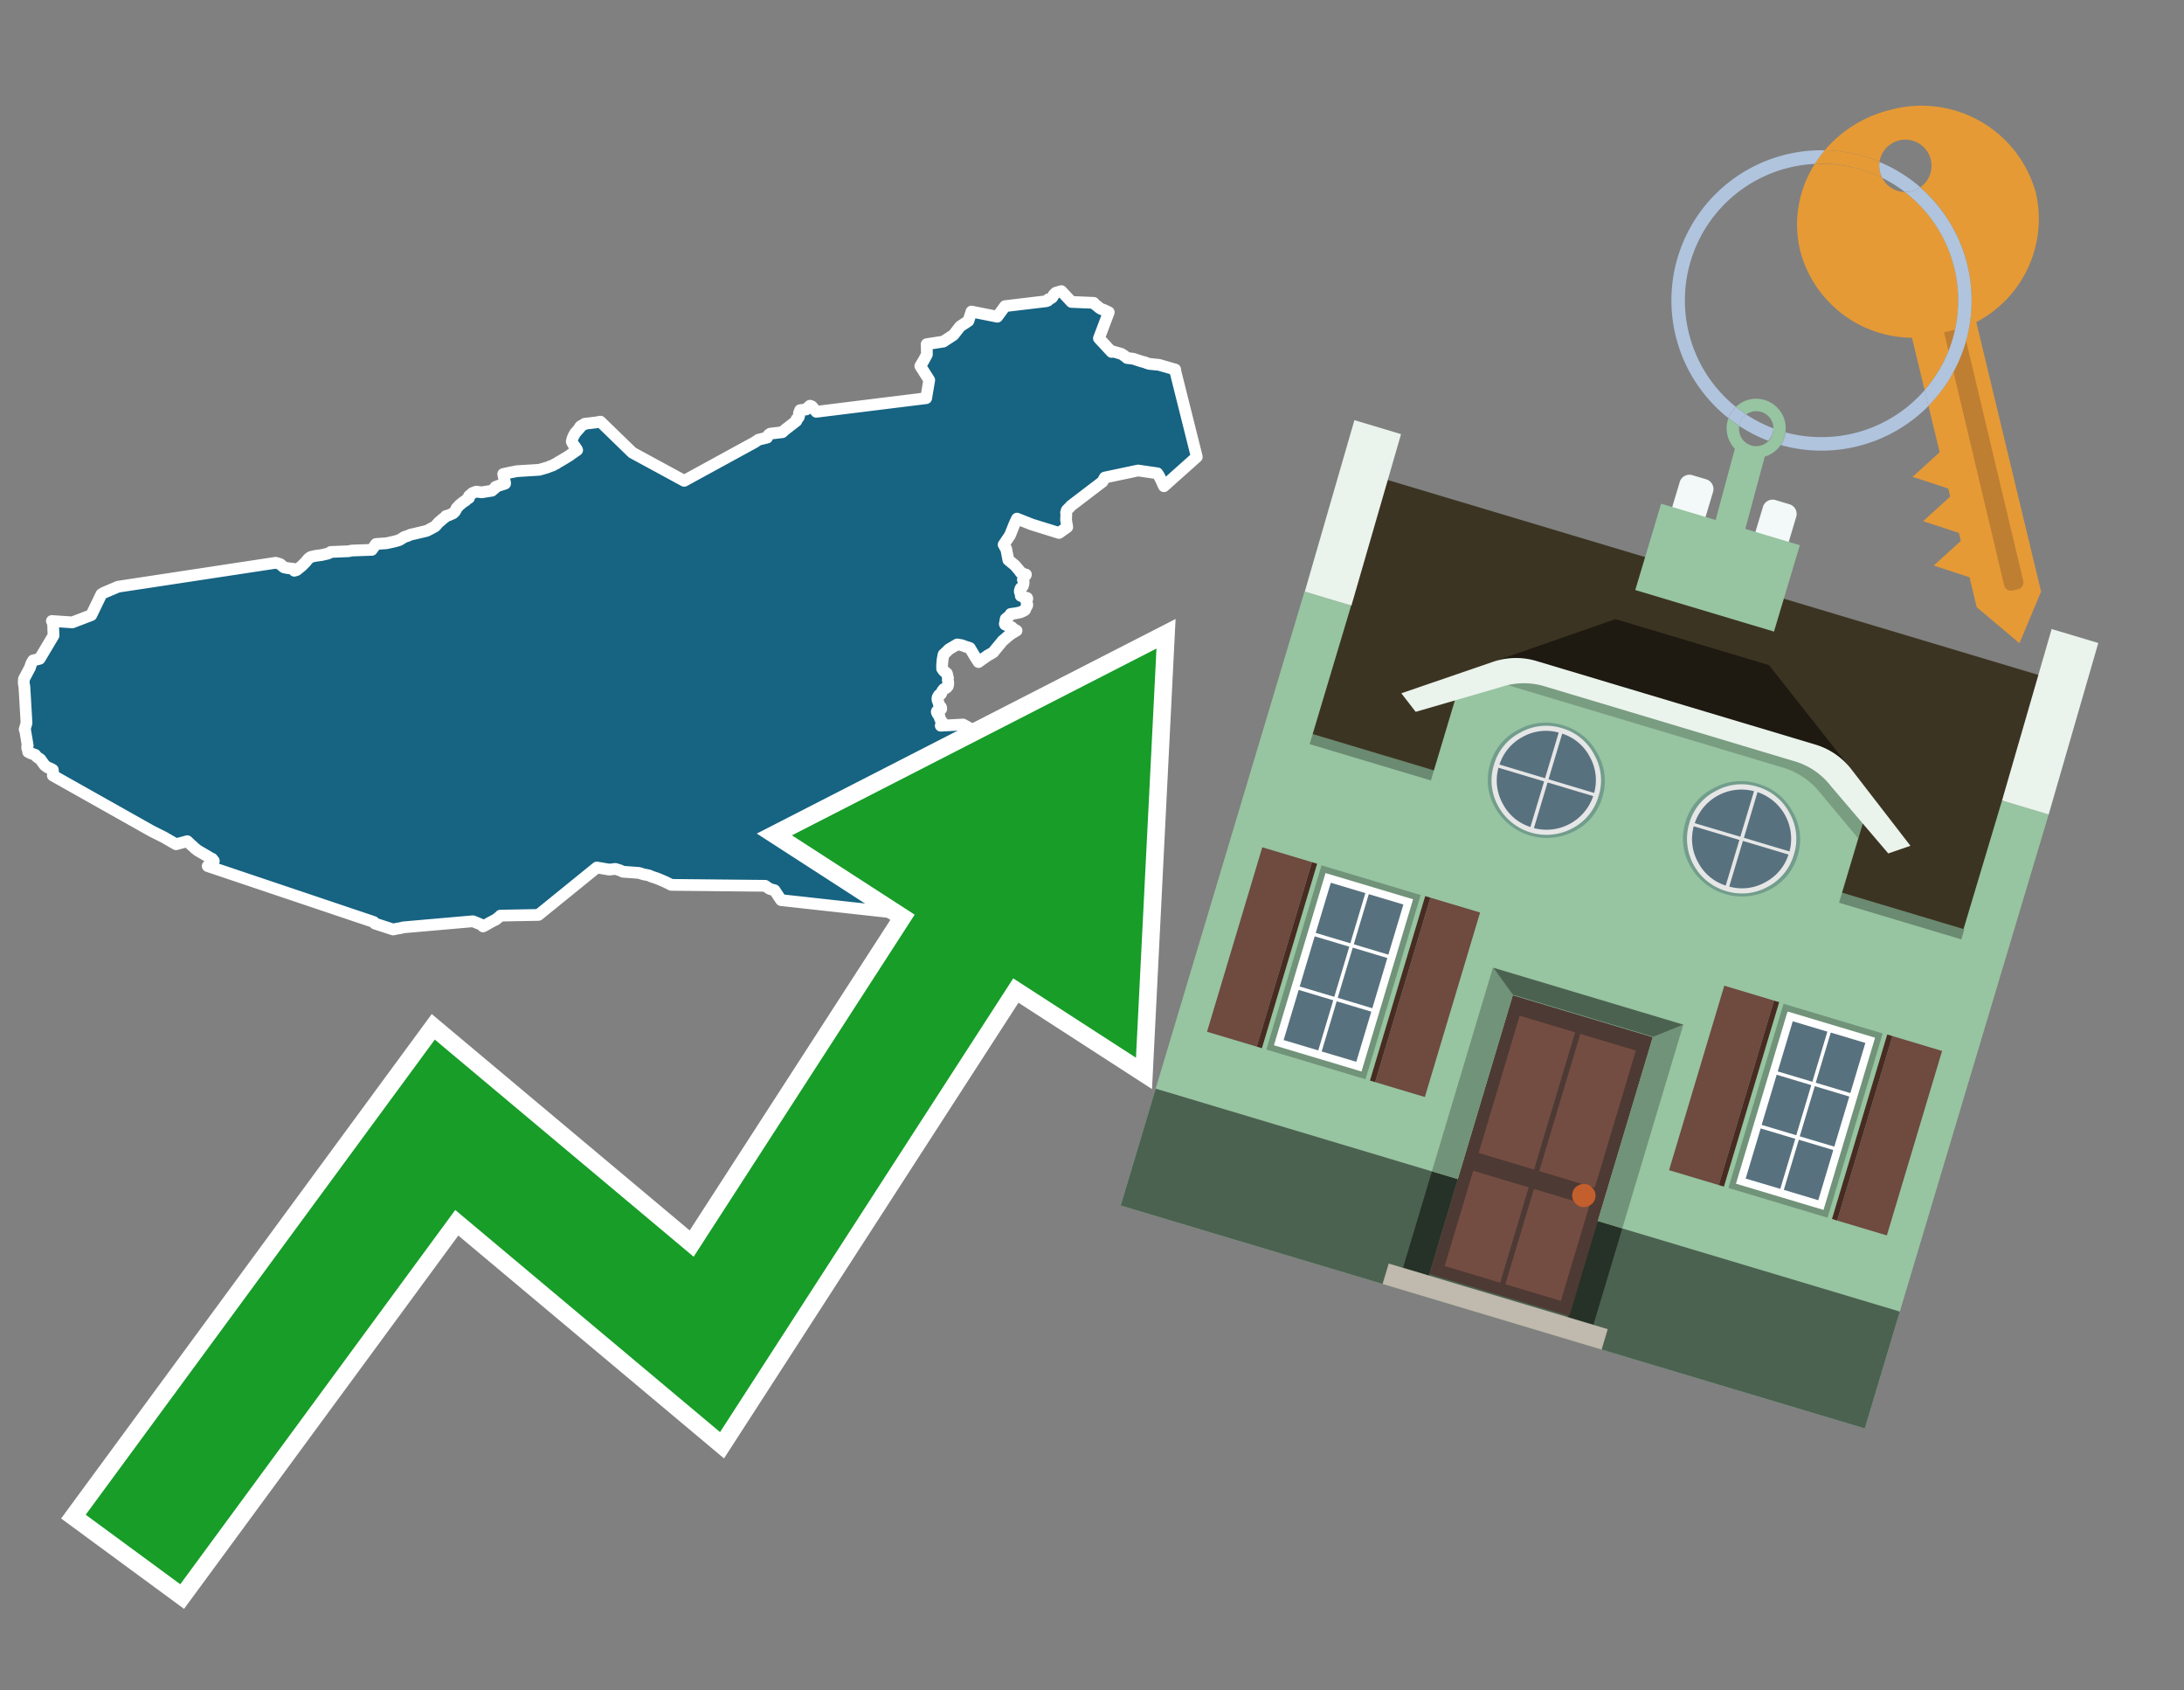 <svg id="Text" xmlns="http://www.w3.org/2000/svg" width="93.05" height="72" viewBox="0 0 93.05 72"><rect x="0" y="0" width="93.05" height="72" fill="#808080" stroke="none"/><polygon points="11.75,23.97 11.92,24.02 11.97,24.05 12.06,24.14 12.11,24.17 12.27,24.2 12.51,24.23 12.54,24.31 12.64,24.28 12.85,24.11 13.02,23.94 13.05,23.9 13.12,23.82 13.16,23.78 13.2,23.75 13.25,23.72 13.42,23.68 13.71,23.64 13.84,23.61 13.97,23.58 14.05,23.54 14.09,23.51 14.84,23.48 14.99,23.45 15.84,23.42 16.02,23.17 16.46,23.14 16.6,23.11 16.78,23.07 16.93,23.03 17.02,23 17.15,22.92 17.23,22.87 17.36,22.83 17.5,22.77 17.64,22.74 18.06,22.64 18.18,22.61 18.3,22.55 18.43,22.48 18.54,22.42 18.7,22.24 18.74,22.21 18.78,22.18 18.84,22.12 18.92,22.06 18.96,22.03 19,21.98 19.11,21.95 19.31,21.86 19.38,21.79 19.43,21.7 19.45,21.65 19.57,21.52 19.63,21.47 19.68,21.43 19.74,21.38 19.84,21.32 19.86,21.29 19.9,21.26 19.98,21.21 19.98,21.17 19.98,21.13 20.1,21.03 20.13,21 20.29,20.94 20.52,20.97 20.96,20.9 21.01,20.85 21.08,20.8 21.1,20.77 21.11,20.74 21.27,20.68 21.4,20.64 21.52,20.6 21.52,20.56 21.48,20.39 21.44,20.19 21.71,20.13 21.87,20.1 22.02,20.07 22.98,20.01 23.15,19.96 23.32,19.91 23.44,19.86 23.56,19.82 23.62,19.78 23.69,19.75 23.78,19.69 23.97,19.58 24.07,19.52 24.28,19.39 24.33,19.35 24.59,19.17 24.57,19.13 24.49,19.01 24.45,18.97 24.39,18.87 24.36,18.81 24.39,18.68 24.44,18.56 24.51,18.44 24.59,18.35 24.67,18.26 24.7,18.23 24.7,18.2 24.72,18.17 24.76,18.14 24.86,18.09 24.91,18.05 25.17,18.02 25.41,17.99 25.58,17.96 26.94,19.28 29.15,20.48 32.15,18.84 32.24,18.78 32.31,18.73 32.68,18.64 32.69,18.6 32.74,18.53 32.77,18.5 32.82,18.47 33.33,18.41 33.44,18.31 33.93,17.93 33.94,17.89 33.94,17.85 33.99,17.82 34.03,17.77 34.05,17.7 34.05,17.63 34.04,17.6 34.05,17.57 34.08,17.51 34.09,17.47 34.35,17.44 34.39,17.39 34.44,17.34 34.51,17.28 34.59,17.31 34.78,17.54 39.46,16.96 39.59,16.19 39.21,15.59 39.35,15.36 39.49,15.1 39.49,15.03 39.48,14.66 40.19,14.55 40.62,14.27 40.91,13.9 41.26,13.67 41.39,13.27 42.49,13.49 42.82,13.04 44.58,12.83 44.65,12.8 44.66,12.75 44.75,12.72 44.81,12.69 44.84,12.66 44.86,12.62 44.88,12.59 44.89,12.56 44.95,12.5 44.98,12.47 45.11,12.43 45.22,12.4 45.65,12.86 46.6,12.9 46.63,12.94 46.66,12.97 46.71,13.01 46.79,13.07 46.82,13.1 46.88,13.14 46.94,13.17 47.03,13.2 47.24,13.3 46.82,14.41 47.36,14.99 47.38,14.96 47.77,15.07 47.88,15.14 47.96,15.2 48.02,15.25 48.28,15.28 48.65,15.4 48.77,15.43 48.87,15.47 48.97,15.5 49.38,15.54 50.07,15.74 50.07,15.79 50.99,19.46 49.59,20.71 49.47,20.45 49.39,20.29 49.37,20.25 49.35,20.22 49.31,20.16 48.49,20.04 47.07,20.34 46.97,20.52 45.62,21.55 45.58,21.6 45.45,21.73 45.42,21.83 45.43,21.91 45.42,22.15 45.46,22.39 45.47,22.45 45.12,22.7 43.96,22.34 43.33,22.09 43.23,22.3 43.03,22.8 42.76,23.2 42.79,23.24 42.82,23.31 42.85,23.35 42.87,23.38 42.96,23.85 43.24,24.08 43.46,24.34 43.48,24.38 43.55,24.41 43.57,24.44 43.71,24.47 43.7,24.5 43.66,24.53 43.64,24.56 43.63,24.59 43.62,24.62 43.6,24.66 43.58,24.69 43.6,24.73 43.61,24.76 43.61,24.8 43.61,24.84 43.6,24.89 43.59,24.92 43.58,24.96 43.53,25.02 43.49,25.05 43.47,25.09 43.46,25.12 43.45,25.16 43.45,25.21 43.49,25.28 43.5,25.34 43.49,25.38 43.57,25.41 43.65,25.44 43.76,25.47 43.77,25.5 43.73,25.54 43.72,25.57 43.73,25.63 43.75,25.68 43.75,25.73 43.77,25.76 43.76,25.8 43.73,25.83 43.72,25.86 43.71,25.89 43.69,25.93 43.67,25.98 43.63,26.01 43.54,26.05 43.47,26.08 43.28,26.12 43.06,26.15 43.01,26.23 42.98,26.26 42.92,26.3 42.89,26.33 42.85,26.36 42.84,26.4 42.83,26.48 42.81,26.57 42.82,26.6 42.91,26.64 42.98,26.68 43.1,26.71 43.16,26.77 43.2,26.8 43.31,26.86 43.24,26.9 43.14,26.96 43.09,26.99 42.93,27.11 42.83,27.2 42.76,27.26 42.72,27.29 42.64,27.39 42.4,27.68 42.36,27.73 42.34,27.76 42.31,27.79 42.26,27.82 42.08,27.92 42.04,27.95 41.74,28.16 41.69,28.2 41.56,28 41.32,27.6 41.16,27.55 40.97,27.48 40.78,27.45 40.44,27.65 40.2,27.88 40.16,28.09 40.14,28.31 40.14,28.48 40.16,28.51 40.19,28.55 40.23,28.6 40.29,28.64 40.34,28.68 40.35,28.71 40.36,28.75 40.37,28.81 40.38,28.84 40.39,28.87 40.38,28.95 40.39,29.02 40.4,29.05 40.4,29.11 40.4,29.15 40.39,29.19 40.38,29.23 40.33,29.29 40.27,29.32 40.21,29.35 40.18,29.39 40.14,29.44 40.13,29.47 40.11,29.51 40.1,29.54 40.08,29.57 40.01,29.6 39.99,29.63 39.97,29.67 39.95,29.7 39.94,29.75 39.94,29.79 39.95,29.84 39.98,29.91 39.99,29.95 40,29.99 40.02,30.03 40.05,30.08 40.09,30.12 40.1,30.16 40.1,30.2 40,30.23 39.96,30.26 39.92,30.29 39.91,30.32 39.92,30.35 39.94,30.39 39.96,30.43 40,30.47 40.02,30.5 40.03,30.53 40.04,30.58 40.05,30.62 40.07,30.65 40.08,30.68 40.11,30.72 40.15,30.76 40.08,30.91 41.03,30.86 41.28,31 41.53,31.15 41.64,31.25 41.92,31.3 42.07,31.48 42.24,31.59 42.27,31.62 42.86,31.56 42.94,31.53 43.06,31.45 43.12,31.41 43.19,31.37 43.29,31.33 43.89,31.22 43.95,31.18 44.46,31.67 44.47,31.7 44.89,31.82 44.95,32.29 45.13,32.48 45.12,32.99 44.93,33.09 44.82,33.13 44.53,33.16 44.48,33.19 44.41,33.22 44.41,33.26 44.4,33.29 44.37,33.32 44.32,33.36 44.26,33.39 44.23,33.42 44.21,33.45 44.11,33.48 44.04,33.51 44,33.54 43.71,33.57 43.67,33.6 43.65,33.63 43.59,33.67 43.56,33.7 43.57,33.74 43.58,33.77 43.58,33.8 43.58,33.83 43.57,33.87 43.57,33.92 43.57,33.95 43.56,33.99 43.55,34.03 43.54,34.08 43.54,34.13 43.55,34.16 43.55,34.22 43.54,34.25 43.54,34.3 43.53,34.37 43.52,34.43 43.52,34.46 43.52,34.5 43.52,34.53 43.5,34.56 43.46,34.61 43.41,34.69 43.39,34.72 43.37,34.76 43.35,34.79 43.31,34.82 43.29,34.85 43.26,34.88 43.17,34.93 43.11,34.96 42.92,34.99 42.6,35.02 42.59,35.07 42.58,35.17 42.37,35.2 42.21,35.23 41.99,35.26 41.39,35.14 41.69,34.65 41.35,34.19 41.21,34.34 41.14,34.4 40.76,35.11 40.69,35.29 40.68,35.32 40.82,35.42 40.87,35.45 40.95,35.49 41.03,35.54 41.1,35.58 41.11,35.69 41.09,35.73 41.07,35.78 41.04,35.89 41.02,35.93 40.94,36.18 40.9,36.29 40.88,36.34 40.87,36.38 40.86,36.41 40.83,36.46 40.74,36.61 40.72,36.64 40.65,36.75 40.63,36.79 40.55,36.92 40.52,36.98 40.44,37.1 40.41,37.36 40.39,37.45 40.38,37.48 40.35,37.64 40.33,37.76 40.32,37.79 40.32,37.82 40.2,37.95 40.15,38 40.13,38.03 40.1,38.06 40.05,38.09 40,38.13 39.96,38.16 39.93,38.19 39.87,38.24 39.84,38.27 39.8,38.31 39.65,38.38 39.6,38.41 39.56,38.45 39.53,38.5 39.5,38.53 39.47,38.56 39.46,38.59 39.45,38.64 39.44,38.67 39.41,38.71 39.41,38.74 39.39,38.79 39.39,38.82 39.4,38.85 39.35,38.88 39.06,38.91 38.72,38.94 33.28,38.34 33,37.92 32.89,37.89 32.79,37.86 32.6,37.73 28.6,37.69 28.42,37.6 28.34,37.56 28.27,37.53 28.01,37.42 27.74,37.33 27.69,37.3 27.57,37.27 27.41,37.24 27.32,37.21 27.22,37.18 26.54,37.13 26.41,37.07 26.22,37.01 25.96,37.04 25.43,36.95 22.94,38.97 21.32,39 21.29,39.03 21.25,39.07 21.18,39.12 21.14,39.16 21.04,39.21 20.85,39.31 20.75,39.37 20.64,39.43 20.58,39.46 20.54,39.4 20.15,39.24 17.18,39.5 17.07,39.53 16.89,39.56 16.75,39.59 15.98,39.34 15.92,39.27 8.85,36.89 8.94,36.83 9.09,36.71 9.11,36.67 9.04,36.58 8.97,36.55 8.91,36.51 8.43,36.23 8.3,36.13 8.24,36.07 8.17,36.01 8.01,35.86 7.98,35.83 7.5,35.96 6.98,35.66 6.92,35.63 6.44,35.39 6.39,35.36 2.25,33.03 2.26,32.96 2.26,32.91 2.26,32.86 2.25,32.82 2.25,32.79 2.2,32.76 2.14,32.73 2.03,32.69 1.99,32.66 1.95,32.63 1.9,32.59 1.87,32.55 1.84,32.51 1.77,32.41 1.72,32.34 1.57,32.24 1.53,32.19 1.5,32.15 1.41,32.12 1.32,32.09 1.2,32.03 1.21,31.98 1.18,31.92 1.16,31.87 1.16,31.78 1.18,31.75 1.07,31.1 1.05,31.07 1.13,30.8 1.04,29.26 1.01,29.08 1.02,28.92 1.28,28.43 1.3,28.36 1.34,28.25 1.41,28.13 1.69,28.06 2.28,27.07 2.26,26.54 2.21,26.45 3.08,26.51 3.89,26.2 4.32,25.31 4.42,25.25 5.03,24.99 " fill="#166382" stroke="#fff" stroke-linejoin="round" stroke-width="0.5"/><polygon points="49.272 27.624 33.741 35.58 38.97 38.959 29.553 53.529 18.525 44.281 3.652 64.518 7.681 67.479 19.396 51.538 30.678 60.999 43.169 41.673 48.398 45.053 49.272 27.624" fill="none" stroke="#fff" stroke-miterlimit="10" stroke-width="1.5"/><polygon points="49.272 27.624 33.741 35.58 38.97 38.959 29.553 53.529 18.525 44.281 3.652 64.518 7.681 67.479 19.396 51.538 30.678 60.999 43.169 41.673 48.398 45.053 49.272 27.624" fill="#179d28"/><path d="M80.19,7.577a1.16,1.16,0,0,1-.094-.251,1.114,1.114,0,0,1-.018-.429A6.367,6.367,0,0,0,77.743,6.4a5.269,5.269,0,0,0-.423.577c.1,0,.192-.007.288-.007A5.794,5.794,0,0,1,80.19,7.577Z" fill="#e69a35"/><path d="M77.608,6.4A6.394,6.394,0,0,0,73.64,17.81a1.26,1.26,0,0,1,.317-.48A5.821,5.821,0,0,1,77.32,6.981a5.269,5.269,0,0,1,.423-.577Z" fill="#b0c4de"/><path d="M84.2,13.72a4.962,4.962,0,0,0,2.545-5.48,5.047,5.047,0,0,0-6.179-3.566A5.322,5.322,0,0,0,77.743,6.4a6.367,6.367,0,0,1,2.335.493,1.114,1.114,0,1,1,1.736,1.084,6.392,6.392,0,0,1,.347,9.3l.479,1.985-.438.4-.716.648.92.3.6.2.082.341-.438.4-.716.648.92.3.605.2.082.341-.438.4-.716.649.92.3.605.2.307,1.274,1.821,1.534.921-2.2Z" fill="#e69a35"/><path d="M81.154,8.179a1.115,1.115,0,0,1-.964-.6,5.794,5.794,0,0,0-2.582-.6c-.1,0-.192,0-.288.007a4.783,4.783,0,0,0-.625,3.685,4.962,4.962,0,0,0,4.765,3.715L82,16.617a5.82,5.82,0,0,0-.846-8.438Z" fill="#e69a35"/><path d="M74.1,18.142a6.386,6.386,0,0,0,1.232.63.73.73,0,0,0,.224-.527h0a5.783,5.783,0,0,1-1.159-.593A.733.733,0,0,0,74.1,18.142Z" fill="#b0c4de"/><path d="M74.4,17.652q-.228-.152-.44-.322a1.26,1.26,0,0,0-.317.48c.148.117.3.228.46.332A.733.733,0,0,1,74.4,17.652Z" fill="#b0c4de"/><path d="M74.824,16.984a1.257,1.257,0,0,0-.867.346c.141.114.288.222.44.322a.731.731,0,0,1,1.159.593h0a.732.732,0,1,1-1.463,0,.7.7,0,0,1,.007-.1c-.158-.1-.312-.215-.46-.332a1.258,1.258,0,0,0,.273,1.3l-.979,3.635,1.275.341.98-3.639a1.266,1.266,0,0,0,.681-.5,1.249,1.249,0,0,0,.2-.538,1.328,1.328,0,0,0,.012-.168A1.262,1.262,0,0,0,74.824,16.984Z" fill="#97c4a1"/><path d="M85.974,25.1l-.226.053a.3.3,0,0,1-.362-.223l-2.56-10.777.81-.193L86.2,24.736A.3.3,0,0,1,85.974,25.1Z" fill="#bf7f32"/><path d="M80.1,7.326a1.16,1.16,0,0,0,.094.251,5.833,5.833,0,0,1,.964.6,1.137,1.137,0,0,0,.287-.031,1.108,1.108,0,0,0,.373-.167A6.371,6.371,0,0,0,80.078,6.9,1.114,1.114,0,0,0,80.1,7.326Z" fill="#b0c4de"/><path d="M77.608,18.618a5.836,5.836,0,0,1-1.534-.2,1.24,1.24,0,0,1-.2.537,6.4,6.4,0,0,0,6.291-1.666L82,16.617A5.807,5.807,0,0,1,77.608,18.618Z" fill="#b0c4de"/><path d="M81.814,7.981a1.108,1.108,0,0,1-.373.167,1.137,1.137,0,0,1-.287.031A5.82,5.82,0,0,1,82,16.617l.161.667a6.392,6.392,0,0,0-.347-9.3Z" fill="#b0c4de"/><polygon points="83.79 39.753 55.78 31.364 58.988 20.404 86.964 28.783 83.79 39.753 83.79 39.753" fill="#3c3422" fill-rule="evenodd"/><polygon points="81.705 53.32 87.284 34.692 85.297 34.097 83.656 39.575 55.926 31.269 57.567 25.791 55.579 25.196 47.746 51.348 79.451 60.844 81.705 53.32" fill="#97c4a1" fill-rule="evenodd"/><rect x="69.522" y="21.148" width="0.444" height="28.983" transform="translate(15.592 92.226) rotate(-73.326)" opacity="0.3"/><polygon points="87.284 34.692 85.297 34.097 87.411 26.793 89.398 27.388 87.284 34.692 87.284 34.692" fill="#eaf3ec" fill-rule="evenodd"/><polygon points="57.578 25.794 55.591 25.199 57.705 17.896 59.692 18.491 57.578 25.794 57.578 25.794" fill="#eaf3ec" fill-rule="evenodd"/><polygon points="79.451 60.844 80.943 55.865 49.238 46.369 47.747 51.348 79.451 60.844 79.451 60.844" fill="#4c6251" fill-rule="evenodd"/><path d="M71.566,20.528l-.522,1.743,1.418.425.523-1.744a.432.432,0,0,0-.289-.536l-.593-.177A.431.431,0,0,0,71.566,20.528Z" fill="#f3f9f8" fill-rule="evenodd"/><path d="M75.111,21.589l-.522,1.743,1.418.425.522-1.743a.43.43,0,0,0-.289-.536l-.593-.178A.43.43,0,0,0,75.111,21.589Z" fill="#f3f9f8" fill-rule="evenodd"/><polygon points="75.368 28.329 68.829 26.37 63.807 28.121 78.733 32.591 75.368 28.329" fill="#1e1a11"/><polygon points="78.248 32.422 64.442 28.287 62.236 28.998 60.064 36.247 77.453 41.455 79.651 34.116 78.248 32.422" fill="#97c4a1"/><path d="M77.74,32.516S65.088,28.725,65,28.7l-.938.43,11.892,3.562a3.175,3.175,0,0,1,1.532,1l1.685,2.02.327-1.09Z" fill-rule="evenodd" opacity="0.2"/><path d="M77.35,31.716,65.458,28.154a3.041,3.041,0,0,0-1.854.037l-3.9,1.339.611.79,3.626-1.054a3.045,3.045,0,0,1,1.855-.037l10.673,3.2A3.028,3.028,0,0,1,78,33.477l2.45,2.874.945-.325-2.518-3.26A3.036,3.036,0,0,0,77.35,31.716Z" fill="#eaf3ec"/><polygon points="76.683 23.223 70.773 21.453 69.671 25.132 75.581 26.902 76.683 23.223 76.683 23.223" fill="#97c4a1" fill-rule="evenodd"/><g id="Symbol_9_0_Layer2_0_MEMBER_8_MEMBER_21_MEMBER_0_FILL" data-name="Symbol 9 0 Layer2 0 MEMBER 8 MEMBER 21 MEMBER 0 FILL"><path d="M66.584,30.892a2.39,2.39,0,0,0-1.891.189,2.317,2.317,0,0,0-1.2,1.448A2.345,2.345,0,0,0,63.7,34.4a2.528,2.528,0,0,0,3.367,1.008,2.339,2.339,0,0,0,1.2-1.447,2.313,2.313,0,0,0-.208-1.87A2.394,2.394,0,0,0,66.584,30.892Z" fill="#729d8c"/></g><g id="Symbol_9_0_Layer2_0_MEMBER_8_MEMBER_21_MEMBER_1_FILL" data-name="Symbol 9 0 Layer2 0 MEMBER 8 MEMBER 21 MEMBER 1 FILL"><path d="M66.547,31.016a2.241,2.241,0,0,0-1.769.185,2.213,2.213,0,0,0-1.127,1.376,2.239,2.239,0,0,0,.185,1.768,2.341,2.341,0,0,0,3.145.942,2.234,2.234,0,0,0,1.126-1.376,2.207,2.207,0,0,0-.185-1.768A2.237,2.237,0,0,0,66.547,31.016Z" fill="#e6e6e6"/></g><g id="Symbol_9_0_Layer2_0_MEMBER_8_MEMBER_21_MEMBER_2_MEMBER_0_FILL" data-name="Symbol 9 0 Layer2 0 MEMBER 8 MEMBER 21 MEMBER 2 MEMBER 0 FILL"><path d="M65.787,33.284,63.843,32.7a2.036,2.036,0,0,0,.186,1.539,2.015,2.015,0,0,0,1.175.986Z" fill="#58717f"/></g><g id="Symbol_9_0_Layer2_0_MEMBER_8_MEMBER_21_MEMBER_2_MEMBER_1_FILL" data-name="Symbol 9 0 Layer2 0 MEMBER 8 MEMBER 21 MEMBER 2 MEMBER 1 FILL"><path d="M65.827,33.148l.582-1.944a2.01,2.01,0,0,0-1.523.178,2.037,2.037,0,0,0-1,1.183Z" fill="#58717f"/></g><g id="Symbol_9_0_Layer2_0_MEMBER_8_MEMBER_21_MEMBER_2_MEMBER_2_FILL" data-name="Symbol 9 0 Layer2 0 MEMBER 8 MEMBER 21 MEMBER 2 MEMBER 2 FILL"><path d="M67.878,33.91l-1.943-.582-.582,1.944a2.1,2.1,0,0,0,2.525-1.362Z" fill="#58717f"/></g><g id="Symbol_9_0_Layer2_0_MEMBER_8_MEMBER_21_MEMBER_2_MEMBER_3_FILL" data-name="Symbol 9 0 Layer2 0 MEMBER 8 MEMBER 21 MEMBER 2 MEMBER 3 FILL"><path d="M66.558,31.249l-.582,1.943,1.943.582a2.031,2.031,0,0,0-.186-1.539A2.009,2.009,0,0,0,66.558,31.249Z" fill="#58717f"/></g><g id="Symbol_9_0_Layer2_0_MEMBER_8_MEMBER_21_MEMBER_0_FILL-2" data-name="Symbol 9 0 Layer2 0 MEMBER 8 MEMBER 21 MEMBER 0 FILL"><path d="M74.9,33.384a2.4,2.4,0,0,0-1.891.189,2.316,2.316,0,0,0-1.2,1.448,2.341,2.341,0,0,0,.209,1.87A2.527,2.527,0,0,0,75.387,37.9a2.345,2.345,0,0,0,1.2-1.447,2.314,2.314,0,0,0-.209-1.87A2.389,2.389,0,0,0,74.9,33.384Z" fill="#729d8c"/></g><g id="Symbol_9_0_Layer2_0_MEMBER_8_MEMBER_21_MEMBER_1_FILL-2" data-name="Symbol 9 0 Layer2 0 MEMBER 8 MEMBER 21 MEMBER 1 FILL"><path d="M74.867,33.508a2.239,2.239,0,0,0-1.768.185,2.21,2.21,0,0,0-1.127,1.376,2.316,2.316,0,0,0,1.564,2.883,2.261,2.261,0,0,0,1.765-.173A2.237,2.237,0,0,0,76.428,36.4a2.209,2.209,0,0,0-.185-1.769A2.239,2.239,0,0,0,74.867,33.508Z" fill="#e6e6e6"/></g><g id="Symbol_9_0_Layer2_0_MEMBER_8_MEMBER_21_MEMBER_2_MEMBER_0_FILL-2" data-name="Symbol 9 0 Layer2 0 MEMBER 8 MEMBER 21 MEMBER 2 MEMBER 0 FILL"><path d="M74.107,35.776l-1.943-.582a2.031,2.031,0,0,0,.186,1.539,2.009,2.009,0,0,0,1.175.986Z" fill="#58717f"/></g><g id="Symbol_9_0_Layer2_0_MEMBER_8_MEMBER_21_MEMBER_2_MEMBER_1_FILL-2" data-name="Symbol 9 0 Layer2 0 MEMBER 8 MEMBER 21 MEMBER 2 MEMBER 1 FILL"><path d="M74.148,35.64,74.73,33.7a2.1,2.1,0,0,0-2.525,1.362Z" fill="#58717f"/></g><g id="Symbol_9_0_Layer2_0_MEMBER_8_MEMBER_21_MEMBER_2_MEMBER_2_FILL-2" data-name="Symbol 9 0 Layer2 0 MEMBER 8 MEMBER 21 MEMBER 2 MEMBER 2 FILL"><path d="M76.2,36.4l-1.943-.582-.582,1.944a2.015,2.015,0,0,0,1.523-.178A2.036,2.036,0,0,0,76.2,36.4Z" fill="#58717f"/></g><g id="Symbol_9_0_Layer2_0_MEMBER_8_MEMBER_21_MEMBER_2_MEMBER_3_FILL-2" data-name="Symbol 9 0 Layer2 0 MEMBER 8 MEMBER 21 MEMBER 2 MEMBER 3 FILL"><path d="M74.879,33.741,74.3,35.684l1.943.582a2.1,2.1,0,0,0-1.361-2.525Z" fill="#58717f"/></g><polygon points="51.426 43.946 53.542 44.58 55.896 36.723 53.78 36.089 51.426 43.946 51.426 43.946" fill="#6e4a3f" fill-rule="evenodd"/><polygon points="53.542 44.58 53.764 44.647 56.117 36.789 55.896 36.723 53.542 44.58 53.542 44.58" fill="#482b22" fill-rule="evenodd"/><polygon points="60.706 46.726 58.59 46.092 60.943 38.235 63.059 38.868 60.706 46.726 60.706 46.726" fill="#6e4a3f" fill-rule="evenodd"/><polygon points="58.59 46.092 58.368 46.026 60.722 38.168 60.943 38.235 58.59 46.092 58.59 46.092" fill="#482b22" fill-rule="evenodd"/><rect x="53.146" y="39.209" width="8.19" height="4.408" transform="translate(1.145 84.365) rotate(-73.326)" fill="#719379"/><polygon points="60.205 38.304 56.474 37.187 54.277 44.522 58.008 45.639 60.205 38.304 60.205 38.304" fill="#fff" fill-rule="evenodd"/><path d="M59.792,38.527l-.64,2.136-1.474-.442.639-2.135,1.475.441Zm-1.621-.485-.64,2.136-1.474-.442L56.7,37.6l1.474.442Zm-2.158,1.84,1.475.441-.64,2.136-1.474-.441.639-2.136Zm-.683,2.282,1.474.441-.639,2.136L54.69,44.3l.64-2.135Zm.981,2.621.639-2.136,1.475.442-.64,2.135-1.474-.441Zm2.158-1.84L56.994,42.5l.64-2.136,1.474.442-.639,2.136Z" fill="#58717f" fill-rule="evenodd"/><polygon points="80.39 52.621 78.274 51.988 80.628 44.13 82.743 44.764 80.39 52.621 80.39 52.621" fill="#6e4a3f" fill-rule="evenodd"/><polygon points="78.274 51.988 78.053 51.921 80.406 44.064 80.628 44.13 78.274 51.988 78.274 51.988" fill="#482b22" fill-rule="evenodd"/><polygon points="71.111 49.842 73.227 50.476 75.58 42.619 73.464 41.985 71.111 49.842 71.111 49.842" fill="#6e4a3f" fill-rule="evenodd"/><polygon points="73.227 50.476 73.448 50.542 75.802 42.685 75.58 42.619 73.227 50.476 73.227 50.476" fill="#482b22" fill-rule="evenodd"/><rect x="72.83" y="45.105" width="8.19" height="4.408" transform="translate(9.534 107.426) rotate(-73.326)" fill="#719379"/><polygon points="76.159 43.083 79.889 44.2 77.692 51.535 73.962 50.418 76.159 43.083 76.159 43.083" fill="#fff" fill-rule="evenodd"/><path d="M76.381,43.5l1.475.442-.64,2.135-1.475-.441.64-2.136ZM78,43.981l1.474.442-.64,2.136-1.474-.442L78,43.981Zm.791,2.724-.64,2.135L76.679,48.4l.64-2.136,1.474.442Zm-.684,2.282-.639,2.135L76,50.68l.64-2.135,1.474.442Zm-2.26,1.65L74.375,50.2l.639-2.135,1.475.441-.64,2.136Zm-.791-2.724.64-2.135,1.474.441-.639,2.136-1.475-.442Z" fill="#58717f" fill-rule="evenodd"/><polygon points="67.888 56.431 69.118 52.323 68.019 51.994 66.789 56.102 67.888 56.431 67.888 56.431" fill="#263128" fill-rule="evenodd"/><polygon points="60.877 54.331 62.108 50.223 61.007 49.894 59.776 54.002 60.877 54.331 60.877 54.331" fill="#263128" fill-rule="evenodd"/><g id="Symbol_9_0_Layer2_0_MEMBER_8_MEMBER_12_MEMBER_0_FILL" data-name="Symbol 9 0 Layer2 0 MEMBER 8 MEMBER 12 MEMBER 0 FILL"><path d="M70.418,44.178l-5.965-1.786L60.9,54.27l5.964,1.786Z" fill="#4e3a34"/></g><g id="Symbol_9_0_Layer2_0_MEMBER_8_MEMBER_12_MEMBER_1_MEMBER_0_FILL" data-name="Symbol 9 0 Layer2 0 MEMBER 8 MEMBER 12 MEMBER 1 MEMBER 0 FILL"><path d="M65.358,49.815l1.75-5.843-2.363-.708L63,49.107Z" fill="#744d42"/></g><g id="Symbol_9_0_Layer2_0_MEMBER_8_MEMBER_12_MEMBER_1_MEMBER_1_FILL" data-name="Symbol 9 0 Layer2 0 MEMBER 8 MEMBER 12 MEMBER 1 MEMBER 1 FILL"><path d="M67.331,44.039l-1.75,5.842,2.364.708,1.75-5.842Z" fill="#744d42"/></g><g id="Symbol_9_0_Layer2_0_MEMBER_8_MEMBER_12_MEMBER_2_MEMBER_0_FILL" data-name="Symbol 9 0 Layer2 0 MEMBER 8 MEMBER 12 MEMBER 2 MEMBER 0 FILL"><path d="M63.915,54.633l1.215-4.058-2.363-.707-1.215,4.057Z" fill="#744d42"/></g><g id="Symbol_9_0_Layer2_0_MEMBER_8_MEMBER_12_MEMBER_2_MEMBER_1_FILL" data-name="Symbol 9 0 Layer2 0 MEMBER 8 MEMBER 12 MEMBER 2 MEMBER 1 FILL"><path d="M66.5,55.407l1.215-4.057-2.363-.708L64.138,54.7Z" fill="#744d42"/></g><g id="Symbol_9_0_Layer2_0_MEMBER_8_MEMBER_13_FILL" data-name="Symbol 9 0 Layer2 0 MEMBER 8 MEMBER 13 FILL"><path d="M67.959,51.058a.439.439,0,0,0-.045-.367.487.487,0,0,0-.669-.2.445.445,0,0,0-.239.282.457.457,0,0,0,.041.378.481.481,0,0,0,.293.242.459.459,0,0,0,.377-.042A.453.453,0,0,0,67.959,51.058Z" fill="#c35e2d"/></g><g id="Symbol_9_0_Layer2_0_MEMBER_8_MEMBER_14_FILL" data-name="Symbol 9 0 Layer2 0 MEMBER 8 MEMBER 14 FILL"><path d="M64.557,42.047l-.951-.833-2.6,8.68,1.1.329Z" fill="#719379"/></g><g id="Symbol_9_0_Layer2_0_MEMBER_8_MEMBER_15_FILL" data-name="Symbol 9 0 Layer2 0 MEMBER 8 MEMBER 15 FILL"><path d="M71.718,43.643l-1.2.19L68.072,52.01l1.046.313Z" fill="#719379"/></g><g id="Symbol_9_0_Layer2_0_MEMBER_8_MEMBER_16_FILL" data-name="Symbol 9 0 Layer2 0 MEMBER 8 MEMBER 16 FILL"><path d="M63.627,41.22l.836,1.156,5.961,1.786,1.294-.519Z" fill="#4c6251"/></g><polygon points="58.905 54.69 59.166 53.819 68.498 56.614 68.237 57.485 58.905 54.69 58.905 54.69" fill="#c0b9ad" fill-rule="evenodd"/></svg>